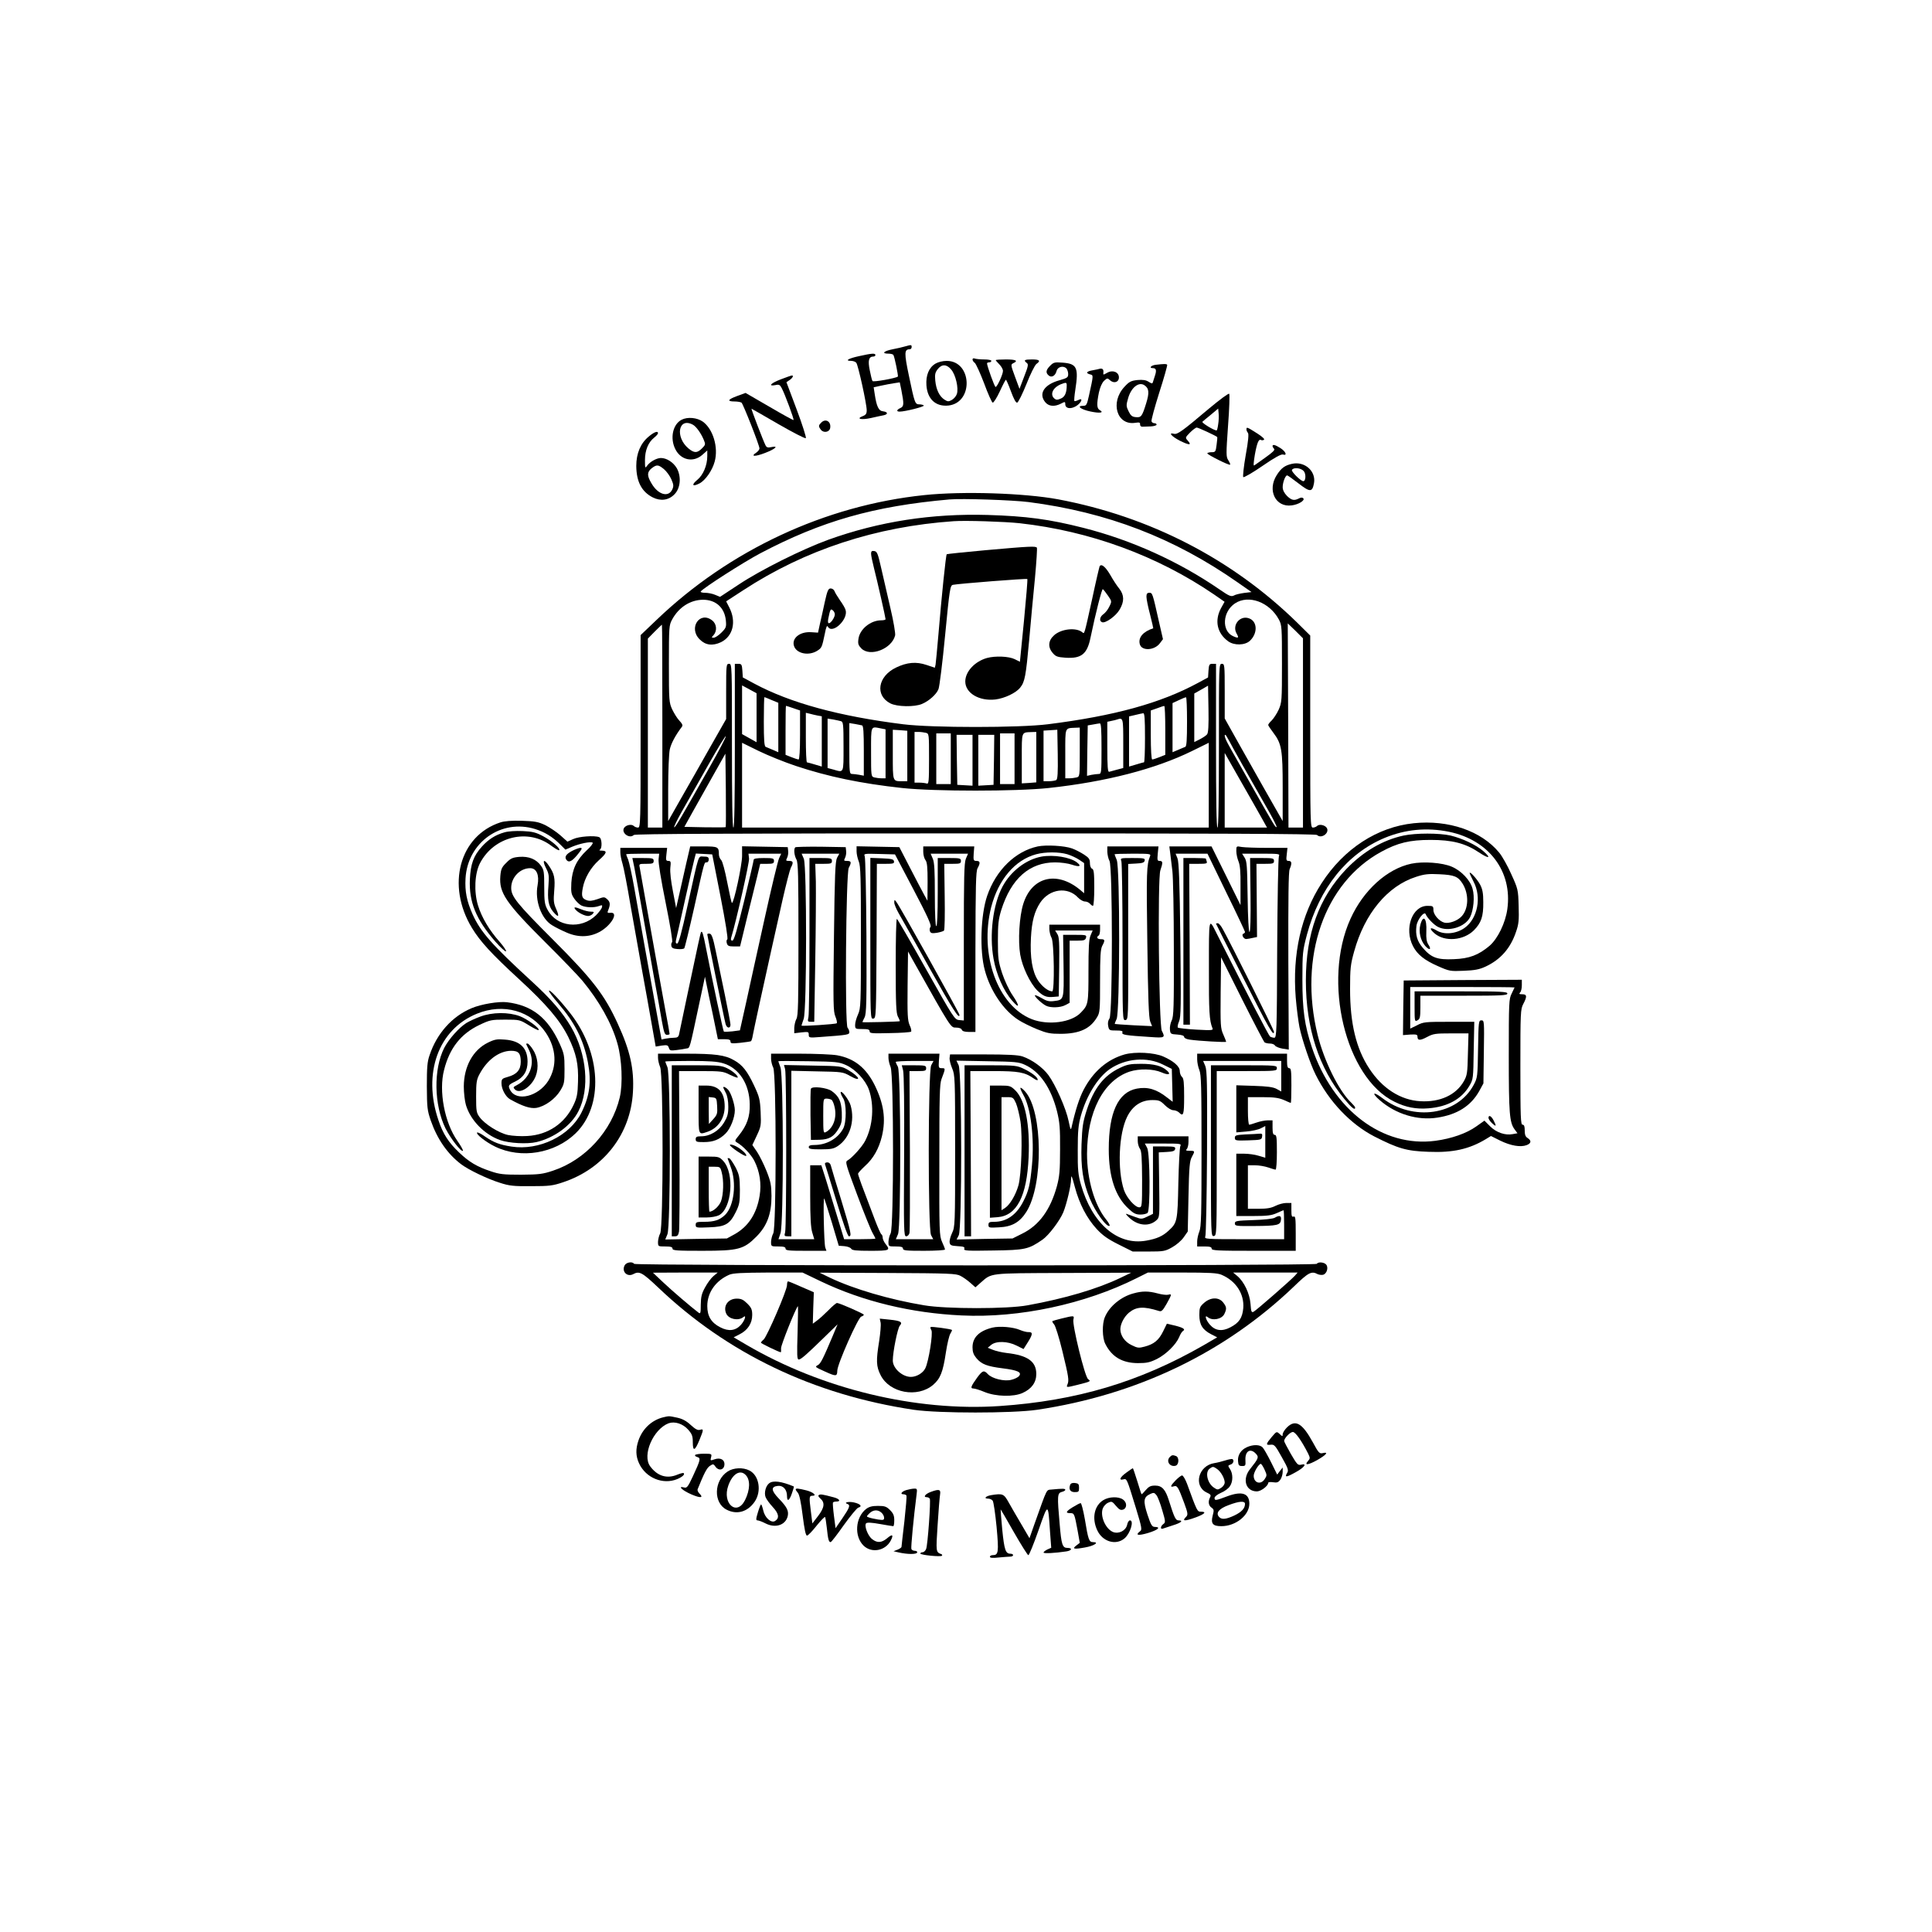 <?xml version="1.0" encoding="UTF-8" standalone="yes"?>
<svg version="1.0" xmlns="http://www.w3.org/2000/svg" width="1333.44" height="1333.44" viewBox="0 0 1333 1333" preserveAspectRatio="xMidYMid meet">
  <g transform="translate(0,1333) scale(0.1,-0.1)" fill="#000000" stroke="none">
    <path d="M6245 10940 c-16 -5 -56 -14 -87 -20 -61 -12 -78 -30 -29 -30 17 0
32 -4 35 -9 8 -12 35 -145 31 -149 -11 -11 -170 -40 -175 -31 -4 5 -12 39 -19
74 -14 68 -7 95 25 95 8 0 14 5 14 10 0 14 -23 13 -112 -7 -75 -16 -103 -33
-54 -33 13 0 28 -6 34 -13 13 -16 72 -284 72 -328 0 -23 -6 -32 -27 -40 -50
-19 -10 -28 57 -13 36 8 75 17 88 19 31 7 28 23 -5 27 -31 3 -45 33 -58 120
l-7 46 51 11 c28 6 68 14 90 17 l39 6 11 -53 c19 -97 18 -113 -6 -124 -27 -12
-30 -25 -6 -25 37 0 172 34 167 42 -3 4 -16 8 -30 8 -31 0 -33 7 -73 198 -33
157 -32 182 5 182 8 0 14 7 14 15 0 17 -2 17 -45 5z"/>
    <path d="M6710 10850 c0 -7 7 -18 16 -24 8 -7 37 -70 64 -141 26 -71 53 -131
59 -133 6 -2 28 32 49 77 20 44 39 80 42 81 3 0 19 -36 35 -80 20 -54 34 -80
43 -78 8 2 36 59 64 128 27 69 58 131 69 139 31 22 22 31 -31 31 -52 0 -60 -5
-36 -24 13 -9 10 -23 -18 -95 l-32 -84 -31 84 c-30 81 -30 84 -12 93 36 17 19
26 -51 26 -38 0 -70 -2 -70 -5 0 -2 11 -15 25 -29 14 -14 25 -34 25 -45 0 -24
-40 -111 -51 -111 -7 0 -59 145 -59 163 0 4 7 7 15 7 8 0 15 5 15 10 0 6 -22
10 -49 10 -27 0 -56 3 -65 6 -9 4 -16 1 -16 -6z"/>
    <path d="M6454 10821 c-45 -27 -67 -81 -62 -150 7 -96 65 -148 152 -139 175
20 163 308 -12 308 -28 0 -59 -8 -78 -19z m109 -41 c31 -36 52 -129 39 -168
-5 -15 -20 -33 -34 -41 -23 -13 -29 -13 -52 2 -35 23 -57 69 -63 131 -4 42 -1
56 17 79 28 36 62 35 93 -3z"/>
    <path d="M7246 10807 c-30 -30 -33 -49 -10 -68 20 -17 46 -1 54 32 7 27 43 38
66 19 7 -7 14 -25 14 -40 0 -24 -5 -28 -61 -44 -104 -29 -145 -91 -98 -150 24
-30 64 -34 109 -11 28 15 30 14 30 -4 0 -29 35 -36 73 -14 38 22 54 63 17 43
-12 -6 -24 -9 -27 -7 -3 3 0 37 6 76 24 155 12 182 -89 189 -53 4 -61 2 -84
-21z m114 -136 c0 -51 -13 -80 -41 -91 -23 -10 -32 -10 -44 0 -33 28 -11 76
45 99 36 14 40 13 40 -8z"/>
    <path d="M7973 10813 c-32 -4 -47 -23 -19 -23 23 0 27 -15 15 -51 -6 -19 -13
-40 -15 -47 -3 -10 -9 -9 -29 4 -19 12 -39 15 -77 12 -44 -5 -57 -11 -89 -46
-102 -108 -53 -270 75 -249 27 4 33 2 32 -11 0 -10 6 -17 17 -16 9 0 35 1 57
2 22 1 40 7 40 12 0 6 -7 10 -15 10 -9 0 -18 6 -20 13 -3 7 21 95 53 197 33
102 57 188 55 193 -4 7 -21 7 -80 0z m-77 -141 c32 -21 35 -51 12 -125 -28
-90 -34 -99 -72 -95 -25 2 -35 11 -49 40 -17 35 -18 41 -3 92 21 73 74 114
112 88z"/>
    <path d="M7585 10785 c-5 -2 -27 -6 -47 -10 -42 -7 -49 -20 -17 -28 24 -6 24
-3 -7 -144 -15 -67 -18 -73 -41 -73 -48 0 -16 -25 50 -39 66 -14 98 -9 64 10
-20 12 -21 41 -5 121 8 36 21 66 35 80 22 20 24 21 42 4 27 -24 61 -13 61 20
0 37 -43 54 -81 32 -28 -16 -28 -16 -26 4 2 21 -9 29 -28 23z"/>
    <path d="M5388 10713 c-69 -26 -92 -50 -38 -40 25 6 32 2 44 -22 22 -42 86
-214 81 -219 -2 -2 -77 39 -167 92 l-164 95 -57 -21 c-66 -24 -73 -38 -19 -38
20 0 42 -4 48 -8 11 -8 124 -295 124 -316 0 -8 -10 -20 -22 -29 -43 -28 -9
-29 61 -2 71 27 97 52 42 40 -23 -5 -32 -2 -39 12 -14 26 -101 253 -97 253 2
0 85 -48 185 -106 101 -58 186 -102 190 -97 4 4 -24 93 -63 197 l-71 189 22
15 c21 14 30 33 15 31 -5 0 -38 -12 -75 -26z"/>
    <path d="M8344 10513 c-187 -158 -220 -182 -244 -176 -42 11 -17 -18 41 -48
65 -32 84 -32 54 1 -18 20 -18 21 15 55 19 19 40 35 47 35 11 0 129 -55 141
-65 2 -1 0 -26 -4 -54 -6 -48 -8 -51 -35 -51 -16 0 -29 -4 -29 -8 0 -9 151
-85 157 -78 3 2 -3 16 -12 30 -16 24 -16 40 -2 239 9 116 12 216 8 220 -5 5
-66 -41 -137 -100z m61 -110 c-3 -24 -8 -43 -11 -43 -18 0 -105 53 -98 60 5 5
32 27 59 49 l50 42 3 -33 c2 -18 1 -52 -3 -75z"/>
    <path d="M4703 10434 c-61 -31 -82 -128 -43 -204 38 -75 123 -93 185 -39 l35
31 0 -39 c0 -63 -28 -130 -68 -163 -44 -36 -35 -51 15 -25 41 22 88 90 104
150 27 98 -11 225 -82 276 -40 28 -105 34 -146 13z m77 -34 c23 -12 56 -58 75
-103 14 -33 13 -36 -12 -61 -33 -33 -53 -33 -93 0 -94 79 -69 217 30 164z"/>
    <path d="M5666 10414 c-19 -19 -20 -25 -3 -48 19 -26 61 -18 65 12 7 44 -32
67 -62 36z"/>
    <path d="M8600 10367 c0 -7 5 -18 10 -23 7 -7 3 -56 -15 -154 -14 -79 -21
-148 -17 -152 4 -4 64 30 132 77 84 58 130 83 142 79 31 -10 20 20 -17 44 -36
23 -55 28 -55 14 0 -4 5 -13 11 -19 7 -7 -10 -24 -58 -58 -37 -27 -73 -52 -79
-56 -7 -6 -5 20 4 74 15 83 27 111 43 101 5 -3 14 -2 20 2 7 4 -14 23 -49 45
-68 43 -72 45 -72 26z"/>
    <path d="M4476 10318 c-56 -46 -86 -116 -86 -203 1 -108 37 -178 114 -217 54
-27 109 -20 149 21 42 42 49 121 17 180 -24 41 -70 71 -110 71 -29 0 -76 -26
-94 -52 -15 -21 -16 -20 -16 38 0 67 23 123 64 155 14 11 26 25 26 30 0 18
-26 9 -64 -23z m105 -225 c18 -15 41 -47 51 -70 16 -37 17 -47 6 -71 -27 -56
-98 -35 -143 43 -32 53 -31 78 1 104 35 27 46 26 85 -6z"/>
    <path d="M8915 10130 c-50 -11 -75 -29 -106 -78 -67 -105 -8 -224 103 -209 48
6 94 35 80 49 -7 7 -17 6 -30 -1 -33 -17 -51 -13 -83 18 -19 20 -29 40 -29 60
0 32 18 81 31 81 4 0 39 -25 79 -56 79 -61 94 -61 106 2 15 83 -64 153 -151
134z m80 -50 c17 -19 15 -70 -3 -70 -18 1 -85 67 -78 78 11 19 61 14 81 -8z"/>
    <path d="M6377 9914 c-683 -71 -1344 -379 -1848 -862 l-109 -104 0 -664 c0
-633 -1 -664 -18 -664 -10 0 -23 5 -29 11 -15 15 -54 7 -67 -13 -22 -35 38
-78 67 -49 8 8 684 11 2357 11 1673 0 2349 -3 2357 -11 29 -29 89 14 67 49
-13 20 -52 28 -67 13 -6 -6 -19 -11 -29 -11 -17 0 -18 31 -18 663 l0 662 -92
91 c-447 437 -1015 730 -1648 849 -233 43 -657 57 -923 29z m720 -48 c542 -70
1003 -247 1442 -554 l96 -67 -51 -6 c-28 -4 -60 -11 -71 -18 -19 -9 -32 -4
-100 43 -283 194 -607 340 -938 424 -236 60 -395 81 -660 89 -387 11 -749 -45
-1100 -171 -181 -66 -466 -208 -618 -309 l-129 -85 -34 14 c-18 8 -50 14 -69
14 -20 0 -34 4 -30 9 12 21 298 204 410 263 423 223 784 326 1305 372 86 8
436 -4 547 -18z m-62 -146 c486 -54 951 -225 1342 -492 l72 -50 -25 -45 c-45
-85 -27 -171 49 -227 42 -31 117 -29 151 3 55 52 52 135 -7 155 -62 22 -118
-47 -85 -105 18 -31 13 -35 -25 -18 -80 37 -72 169 14 226 94 62 238 9 303
-112 20 -38 21 -53 21 -305 0 -256 -1 -267 -23 -317 -13 -28 -35 -61 -48 -74
-13 -12 -24 -26 -24 -31 0 -4 16 -28 35 -53 58 -76 65 -119 65 -379 l0 -231
-23 40 c-33 57 -153 269 -274 484 l-103 184 0 188 c0 182 -1 189 -20 189 -20
0 -20 -7 -20 -565 0 -370 -3 -565 -10 -565 -7 0 -10 195 -10 565 l0 565 -24 0
c-22 0 -25 -5 -28 -47 l-3 -47 -70 -38 c-257 -139 -574 -227 -1035 -285 -198
-25 -798 -25 -999 0 -440 55 -778 147 -1026 280 l-80 43 -3 47 c-3 42 -6 47
-28 47 l-24 0 0 -565 c0 -370 -3 -565 -10 -565 -7 0 -10 195 -10 565 0 558 0
565 -20 565 -19 0 -20 -7 -20 -190 l0 -191 -112 -197 c-61 -108 -151 -267
-200 -352 l-88 -155 0 222 c0 122 5 244 11 272 9 41 39 98 84 157 7 10 2 21
-17 41 -15 15 -37 51 -50 78 -22 48 -23 59 -23 315 0 253 1 267 22 305 46 85
125 136 213 137 89 0 149 -54 158 -143 4 -45 2 -51 -31 -84 -19 -19 -43 -35
-53 -35 -16 0 -16 1 -1 18 26 29 22 77 -9 101 -86 68 -166 -52 -87 -130 40
-41 89 -47 147 -20 84 41 108 143 57 241 l-21 41 117 76 c428 280 917 440
1453 477 81 6 353 -3 455 -14z m1955 -1447 l0 -653 -50 0 -50 0 -2 705 -3 704
53 -51 52 -52 0 -653z m-4420 47 l0 -700 -50 0 -50 0 0 652 0 652 47 48 c26
26 49 48 50 48 2 0 3 -315 3 -700z m650 58 l0 -169 -50 28 -50 28 0 168 0 168
50 -27 50 -27 0 -169z m3108 -115 c-6 -8 -29 -23 -50 -34 l-38 -19 0 167 0
168 48 27 47 27 3 -161 c2 -114 -1 -165 -10 -175z m-3004 237 l46 -19 0 -171
0 -170 -37 16 c-21 9 -44 18 -50 21 -10 4 -13 48 -13 174 0 93 2 169 4 169 2
0 25 -9 50 -20z m2866 -149 c0 -126 -3 -170 -12 -174 -7 -3 -30 -12 -50 -21
l-38 -16 0 169 0 170 43 20 c23 11 45 20 50 20 4 1 7 -75 7 -168z m-2717 93
l47 -16 0 -169 c0 -104 -4 -169 -10 -169 -5 0 -28 7 -50 16 l-40 16 0 169 c0
93 1 169 3 169 2 0 24 -7 50 -16z m2567 -153 l0 -169 -40 -16 c-22 -9 -45 -16
-50 -16 -6 0 -10 65 -10 169 l0 169 43 15 c23 9 45 16 50 16 4 1 7 -75 7 -168z
m-2399 102 l29 -5 0 -174 0 -173 -47 14 c-27 8 -51 15 -55 15 -5 0 -8 77 -8
171 l0 171 26 -6 c15 -4 39 -10 55 -13z m2259 -153 c0 -93 -3 -170 -7 -170 -5
0 -29 -7 -55 -15 l-48 -14 0 173 0 173 43 10 c23 6 48 11 55 12 9 1 12 -39 12
-169z m-2097 114 c15 -5 17 -22 17 -175 0 -189 4 -180 -72 -158 l-38 10 0 171
0 170 38 -6 c20 -4 45 -9 55 -12z m1947 -154 l0 -169 -42 -11 c-24 -6 -49 -13
-55 -15 -10 -3 -13 35 -13 170 l0 175 28 6 c15 3 32 7 37 9 45 15 45 14 45
-165z m-1802 125 c9 -3 12 -47 12 -176 l0 -171 -31 6 c-17 3 -40 6 -50 6 -18
0 -19 11 -19 175 l0 176 38 -6 c20 -4 43 -8 50 -10z m1652 -160 c0 -164 -1
-175 -19 -175 -10 0 -33 -3 -50 -6 l-31 -7 2 174 3 174 35 6 c19 4 41 7 48 8
9 1 12 -40 12 -174z m-1521 139 l31 -6 0 -169 0 -169 -27 0 c-16 0 -38 3 -50
6 -23 6 -23 9 -23 175 0 188 -4 177 69 163z m1371 -163 c0 -166 0 -169 -22
-175 -13 -3 -35 -6 -50 -6 l-28 0 0 169 c0 189 -5 176 73 180 l27 1 0 -169z
m-1190 -27 l0 -174 -34 0 c-68 0 -66 -6 -66 184 l0 171 50 -3 50 -4 0 -174z
m1028 -166 c-7 -4 -30 -8 -50 -8 l-38 0 0 174 0 175 48 3 47 3 3 -169 c2 -129
-1 -171 -10 -178z m-900 326 c22 -6 22 -8 22 -181 0 -156 -2 -174 -16 -169 -9
3 -31 6 -50 6 l-34 0 0 175 0 175 28 0 c15 0 37 -3 50 -6z m762 -168 l0 -174
-50 -4 -50 -3 0 172 c0 190 -4 179 68 182 l32 1 0 -174z m-590 -11 l0 -175
-50 0 -50 0 0 175 0 175 50 0 50 0 0 -175z m440 0 l0 -175 -50 0 -50 0 0 175
0 175 50 0 50 0 0 -175z m-2106 -62 c-202 -357 -231 -407 -242 -411 -6 -2 19
50 56 115 37 65 119 209 182 321 63 111 116 198 118 192 2 -5 -49 -103 -114
-217z m1816 51 l0 -175 -52 3 -53 3 -3 173 -2 172 55 0 55 0 0 -176z m148 4
l-3 -173 -52 -3 -53 -3 0 175 0 176 55 0 55 0 -2 -172z m1623 130 c19 -38 127
-229 282 -501 27 -48 47 -90 45 -93 -7 -6 -17 11 -153 251 -59 105 -129 228
-156 275 -45 78 -57 110 -44 110 2 0 14 -19 26 -42z m-2992 -172 c225 -75 451
-122 736 -153 225 -24 785 -24 1010 0 398 43 736 131 989 255 l116 57 0 -292
0 -293 -1610 0 -1610 0 0 293 0 292 116 -57 c64 -31 178 -77 253 -102z m-482
-423 c-3 -2 -67 -2 -145 -1 l-140 3 56 101 c32 56 95 169 142 253 l85 151 3
-251 c1 -139 1 -254 -1 -256z m3697 65 l38 -68 -146 0 -146 0 0 258 0 257 108
-190 c60 -104 125 -220 146 -257z"/>
    <path d="M6801 9534 c-145 -13 -266 -26 -269 -28 -6 -6 -36 -296 -57 -551 -9
-104 -18 -199 -20 -211 l-5 -21 -57 19 c-71 24 -134 19 -211 -18 -126 -61
-146 -192 -39 -247 47 -24 166 -26 218 -4 48 20 100 66 114 102 7 16 28 184
46 373 31 323 35 343 54 347 38 8 509 45 513 40 3 -2 -8 -132 -23 -288 l-28
-283 -36 18 c-40 20 -134 24 -192 8 -84 -24 -149 -94 -149 -162 0 -80 96 -137
208 -124 64 8 142 45 171 82 32 40 39 78 62 329 11 127 29 319 40 429 10 109
16 203 13 207 -7 12 -50 10 -353 -17z"/>
    <path d="M6010 9510 c0 -12 9 -56 20 -99 23 -90 80 -342 80 -353 0 -5 -14 -8
-30 -8 -74 0 -148 -61 -157 -128 -5 -34 -1 -44 20 -66 61 -61 210 -3 233 90 3
13 -11 97 -32 186 -21 90 -49 215 -64 278 -23 101 -28 115 -48 118 -17 3 -22
-2 -22 -18z"/>
    <path d="M7587 9423 c-2 -4 -26 -105 -51 -223 -57 -258 -53 -245 -69 -232 -42
34 -143 24 -193 -20 -42 -37 -46 -83 -10 -124 20 -24 33 -28 88 -32 109 -7
149 25 172 138 35 169 79 340 85 335 4 -2 20 -22 35 -44 27 -39 28 -40 10 -76
-9 -20 -28 -43 -40 -52 -26 -17 -32 -48 -10 -56 23 -9 95 42 121 87 33 56 32
100 -2 144 -16 19 -44 62 -63 96 -33 56 -61 79 -73 59z"/>
    <path d="M5691 9178 c-11 -51 -26 -120 -34 -153 l-13 -60 -46 3 c-83 6 -142
-46 -117 -102 22 -47 100 -61 156 -27 33 21 34 23 54 119 9 47 15 60 21 48 31
-55 143 52 122 116 -3 12 -21 42 -39 67 -17 25 -35 54 -38 64 -4 9 -15 17 -26
17 -16 0 -23 -15 -40 -92z m69 -87 c0 -20 -27 -61 -41 -61 -7 0 -8 13 -4 33
13 64 16 69 31 56 8 -6 14 -19 14 -28z"/>
    <path d="M7910 9213 c0 -16 11 -71 25 -123 13 -52 23 -95 22 -95 -69 -22 -105
-63 -93 -109 12 -49 101 -45 139 6 l21 28 -28 122 c-44 197 -45 198 -66 198
-15 0 -20 -7 -20 -27z"/>
    <path d="M3453 7656 c-283 -92 -375 -434 -197 -728 57 -94 135 -179 322 -351
193 -177 285 -286 343 -402 55 -114 71 -186 67 -309 -2 -84 -8 -111 -30 -158
-60 -129 -176 -208 -320 -216 -44 -3 -104 1 -133 7 -64 14 -160 75 -195 122
-23 31 -25 42 -25 144 0 95 3 116 23 153 53 100 136 161 218 162 52 0 67 -17
67 -76 0 -55 -27 -87 -89 -104 -40 -11 -44 -15 -44 -44 0 -41 29 -94 60 -111
86 -48 139 -65 180 -59 59 10 129 60 165 118 28 46 30 55 30 150 0 94 -3 107
-34 176 -81 178 -190 264 -363 285 -57 7 -178 -13 -244 -41 -134 -56 -240
-174 -290 -324 -16 -45 -19 -84 -19 -215 1 -147 3 -166 27 -236 45 -129 116
-231 210 -302 50 -38 183 -102 268 -128 64 -21 95 -24 215 -23 124 0 149 3
220 27 281 93 466 332 482 623 9 158 -19 284 -104 469 -91 200 -174 308 -451
585 -248 248 -285 295 -285 354 0 73 61 136 131 136 44 0 64 -47 51 -118 -20
-105 25 -230 99 -275 20 -13 66 -36 101 -51 84 -37 167 -33 239 11 77 48 120
132 63 125 -19 -2 -22 1 -16 15 17 41 16 59 -5 78 -20 18 -22 18 -69 1 -35
-12 -54 -14 -73 -7 -33 12 -38 28 -27 85 12 67 55 141 111 191 55 49 60 65 21
66 -16 0 -22 3 -15 6 18 7 16 80 -4 87 -33 13 -140 5 -179 -13 l-40 -18 -48
43 c-27 24 -74 55 -105 71 -49 23 -71 27 -162 30 -69 2 -119 -2 -147 -11z
m239 -46 c67 -21 120 -53 176 -109 l33 -33 47 20 c53 22 126 37 141 28 5 -4
-13 -28 -41 -53 -70 -66 -100 -130 -106 -223 -3 -67 -1 -79 20 -110 13 -19 35
-40 48 -47 30 -15 89 -17 123 -4 22 8 24 7 20 -10 -3 -10 -22 -35 -41 -54
-103 -100 -271 -81 -334 38 -20 36 -23 57 -23 157 0 103 -2 118 -22 146 -33
46 -84 67 -150 62 -46 -4 -60 -10 -90 -41 -31 -30 -37 -44 -41 -92 -9 -115 36
-183 315 -461 110 -109 222 -226 250 -259 116 -140 204 -295 243 -435 31 -108
38 -278 16 -372 -55 -231 -237 -431 -460 -505 -72 -24 -96 -27 -221 -28 -121
0 -149 3 -210 24 -94 31 -149 64 -217 129 -73 69 -112 129 -143 223 -110 323
-1 627 266 735 182 74 373 21 476 -133 72 -109 78 -229 16 -330 -69 -109 -219
-146 -263 -64 -16 31 -13 36 35 59 58 28 85 72 85 137 0 94 -51 144 -155 152
-56 5 -72 2 -119 -21 -103 -51 -165 -164 -166 -302 0 -44 7 -103 15 -129 31
-104 126 -202 235 -241 63 -22 186 -29 251 -14 123 29 240 114 290 213 79 154
58 395 -51 582 -60 101 -136 190 -268 311 -280 257 -356 344 -411 465 -41 92
-54 159 -49 248 14 249 246 413 480 341z"/>
    <path d="M3480 7587 c-61 -17 -110 -48 -155 -98 -58 -64 -78 -120 -83 -226 -7
-156 42 -276 175 -429 36 -41 69 -71 74 -68 5 3 -15 32 -43 65 -72 80 -125
170 -150 252 -29 95 -23 221 14 292 97 185 333 242 494 118 26 -19 49 -32 52
-29 11 11 -50 64 -110 96 -50 27 -74 33 -142 36 -48 2 -100 -1 -126 -9z"/>
    <path d="M3947 7459 c-43 -23 -55 -43 -37 -64 16 -19 39 -7 80 45 27 34 29 40
13 40 -10 -1 -35 -10 -56 -21z"/>
    <path d="M3766 7343 c22 -42 23 -55 18 -124 -8 -96 0 -140 32 -179 37 -44 46
-37 22 17 -18 40 -20 58 -14 128 7 87 1 116 -37 172 -33 50 -48 40 -21 -14z"/>
    <path d="M3971 7054 c17 -21 63 -44 87 -44 11 0 25 7 32 15 11 13 8 15 -14 15
-15 0 -43 7 -63 15 -46 19 -59 19 -42 -1z"/>
    <path d="M3788 6495 c-4 -4 25 -43 63 -87 116 -135 175 -252 205 -406 26 -136
13 -234 -45 -350 -81 -160 -292 -262 -481 -233 -84 13 -123 28 -186 71 -25 18
-48 29 -52 26 -10 -11 60 -66 124 -97 179 -87 412 -48 556 92 194 190 177 554
-38 829 -71 90 -139 162 -146 155z"/>
    <path d="M3314 6316 c-33 -12 -76 -32 -96 -44 -51 -32 -122 -112 -153 -172
-75 -148 -71 -393 9 -556 35 -69 108 -164 120 -154 3 3 -14 34 -38 68 -89 127
-130 345 -92 490 38 151 116 249 243 310 74 35 83 37 179 37 99 0 101 -1 163
-39 34 -21 64 -36 67 -33 11 11 -78 76 -130 96 -78 29 -189 28 -272 -3z"/>
    <path d="M3630 6127 c0 -1 9 -20 20 -42 45 -89 9 -193 -84 -242 -26 -13 -27
-16 -13 -30 34 -34 114 18 143 92 23 60 15 132 -20 185 -14 22 -31 40 -36 40
-6 0 -10 -1 -10 -3z"/>
    <path d="M9754 7650 c-251 -26 -482 -176 -635 -413 -142 -219 -203 -490 -179
-790 6 -73 18 -165 26 -205 18 -86 75 -255 111 -326 93 -187 241 -342 405
-427 165 -84 223 -101 374 -106 168 -7 280 18 395 87 l36 22 64 -32 c72 -35
140 -47 182 -31 32 12 35 31 7 49 -15 9 -20 23 -20 52 0 29 -4 40 -15 40 -13
0 -15 51 -15 398 0 378 1 399 20 435 27 51 26 67 -7 67 -21 0 -24 3 -15 12 7
7 12 29 12 50 l0 38 -407 -2 -408 -3 -3 -188 -2 -189 50 4 c42 2 50 0 50 -14
0 -28 17 -29 66 -3 43 23 58 25 166 25 l120 0 -4 -142 c-3 -130 -5 -147 -28
-188 -54 -95 -164 -146 -301 -138 -136 8 -262 88 -352 226 -90 137 -132 310
-132 547 0 144 3 170 28 260 72 261 230 452 427 515 58 19 86 22 162 18 103
-5 128 -15 160 -66 44 -72 41 -172 -7 -224 -28 -31 -87 -52 -119 -44 -36 9
-76 55 -76 87 0 27 -3 29 -41 29 -106 0 -162 -157 -100 -278 30 -58 79 -97
170 -137 81 -36 87 -37 180 -33 76 3 108 9 151 29 103 48 172 126 210 240 19
54 21 81 18 179 -3 112 -5 118 -51 219 -25 57 -63 124 -83 148 -123 150 -350
228 -590 203z m244 -59 c275 -57 438 -273 402 -533 -13 -96 -66 -204 -122
-253 -77 -65 -140 -89 -248 -93 -114 -5 -155 10 -214 79 -39 46 -51 89 -43
151 6 44 55 105 64 80 9 -24 56 -73 84 -87 71 -37 187 -2 222 67 24 48 33 141
17 196 -15 58 -77 124 -143 152 -64 28 -197 38 -279 21 -167 -35 -331 -183
-420 -380 -196 -431 -35 -1098 304 -1263 77 -38 149 -52 233 -45 131 10 229
63 283 155 27 46 27 50 30 245 l4 197 -175 0 c-163 0 -177 -1 -220 -24 l-47
-23 0 143 0 144 360 0 c198 0 360 -1 360 -3 0 -1 -9 -20 -20 -42 -19 -37 -20
-59 -20 -430 0 -400 5 -459 40 -507 l20 -27 -33 -6 c-52 -10 -113 11 -156 54
l-39 39 -55 -39 c-68 -49 -172 -85 -283 -100 -364 -48 -707 211 -853 646 -50
150 -65 259 -65 465 0 186 2 200 31 310 86 322 278 561 537 669 143 59 290 73
444 42z"/>
    <path d="M9684 7565 c-144 -31 -278 -110 -395 -231 -189 -198 -279 -446 -279
-769 0 -329 90 -605 265 -817 51 -62 75 -81 75 -60 0 5 -12 19 -26 33 -85 79
-189 290 -233 469 -132 538 46 1049 439 1263 113 62 197 82 340 82 149 0 240
-23 334 -86 69 -46 88 -42 31 8 -51 44 -144 88 -226 108 -78 18 -241 18 -325
0z"/>
    <path d="M10140 7306 c0 -3 12 -30 27 -59 57 -108 28 -256 -63 -320 -57 -40
-139 -48 -190 -18 -48 29 -58 17 -15 -20 71 -59 199 -48 270 22 51 52 66 95
65 194 0 61 -5 89 -21 120 -20 38 -73 97 -73 81z"/>
    <path d="M9800 6950 c-13 -49 0 -108 34 -147 29 -33 45 -25 21 10 -12 19 -16
43 -14 89 5 92 -21 122 -41 48z"/>
    <path d="M9760 6385 c0 -103 1 -105 20 -95 17 9 20 21 20 90 l0 80 300 0 c260
0 300 2 300 15 0 13 -42 15 -320 15 l-320 0 0 -105z"/>
    <path d="M10198 6093 c-3 -192 -4 -199 -30 -248 -112 -210 -418 -254 -631 -91
-63 48 -76 36 -17 -15 110 -96 261 -142 398 -120 137 21 231 81 288 183 l29
53 3 218 c3 211 3 217 -17 217 -19 0 -20 -8 -23 -197z"/>
    <path d="M10270 5617 c0 -8 11 -24 25 -37 29 -27 31 -21 10 20 -16 31 -35 40
-35 17z"/>
    <path d="M7160 7490 c-154 -33 -288 -163 -349 -341 -45 -132 -53 -379 -16
-514 38 -142 130 -278 233 -343 26 -17 83 -45 127 -63 69 -28 91 -32 165 -32
127 1 200 34 247 111 22 35 23 47 23 252 0 171 3 221 15 244 21 39 19 46 -10
46 -25 0 -33 14 -15 25 6 3 10 22 10 41 l0 34 -175 0 -175 0 0 -32 c1 -18 7
-44 15 -58 18 -31 22 -370 5 -370 -27 0 -70 33 -98 75 -40 61 -56 158 -49 295
6 113 24 181 64 242 64 96 190 113 262 34 14 -14 34 -26 47 -26 12 0 27 -7 34
-15 7 -8 16 -15 21 -15 5 0 9 56 9 125 0 102 -3 127 -15 131 -9 4 -15 19 -15
39 0 27 -7 37 -41 59 -23 15 -60 34 -82 42 -53 19 -178 26 -237 14z m204 -54
c26 -8 63 -25 82 -38 l34 -23 0 -104 0 -104 -32 27 c-160 129 -330 85 -388
-101 -27 -86 -37 -253 -21 -349 15 -87 68 -197 117 -247 42 -41 64 -50 115
-45 l34 3 3 204 c2 170 0 208 -13 227 l-15 24 129 0 130 0 -15 -35 c-11 -26
-14 -84 -14 -245 0 -226 -1 -233 -53 -287 -64 -68 -225 -89 -338 -45 -236 93
-363 447 -280 774 49 189 164 325 310 364 63 17 158 17 215 0z"/>
    <path d="M7187 7420 c-106 -19 -213 -100 -270 -207 -66 -124 -92 -332 -62
-498 19 -108 69 -221 129 -290 51 -59 53 -37 3 37 -25 36 -56 103 -73 154 -26
81 -29 102 -29 224 0 114 4 147 23 210 68 218 195 330 372 330 38 0 90 -7 116
-16 53 -18 69 -11 34 16 -47 36 -160 54 -243 40z"/>
    <path d="M7338 6667 c3 -239 4 -235 -67 -244 -32 -4 -50 0 -85 21 -26 15 -46
23 -46 18 0 -11 49 -57 77 -71 31 -16 99 -14 133 4 l30 16 0 214 0 215 54 0
c45 0 54 3 59 20 5 19 0 20 -76 20 l-82 0 3 -213z"/>
    <path d="M4737 7383 c-14 -60 -35 -155 -48 -213 l-24 -105 -22 115 c-14 71
-21 133 -18 163 5 41 3 47 -13 47 -17 0 -19 6 -14 45 l5 45 -162 0 -161 0 0
-31 c0 -17 7 -52 15 -78 8 -25 33 -154 55 -286 23 -132 59 -334 80 -450 21
-115 51 -281 66 -368 l28 -158 42 7 c37 5 43 3 49 -16 6 -19 12 -20 53 -15 26
3 57 8 69 11 24 4 19 -12 89 317 l38 178 27 -133 c16 -73 36 -170 45 -215 l17
-83 43 0 c34 0 44 -4 44 -16 0 -14 9 -15 68 -9 37 4 70 9 73 11 4 2 10 21 13
41 7 39 70 329 130 598 19 83 53 236 76 340 24 105 49 202 56 217 20 38 17 48
-11 48 -23 0 -24 2 -15 20 6 12 10 33 8 48 l-3 27 -157 3 -158 3 0 -67 c0 -62
-56 -324 -70 -324 -3 0 -17 63 -32 140 -16 83 -33 146 -42 156 -9 8 -16 26
-16 39 0 52 -6 55 -105 55 l-93 0 -25 -107z m-193 20 c-3 -23 17 -145 49 -303
31 -154 50 -268 44 -271 -5 -4 -7 -15 -5 -25 2 -14 13 -20 42 -22 21 -2 42 0
47 5 4 4 35 132 69 283 72 325 68 310 86 310 8 0 14 9 14 20 0 16 -7 20 -35
20 -40 0 -29 34 -111 -337 -42 -193 -62 -263 -72 -263 -10 0 -12 7 -7 28 4 15
31 137 61 272 30 135 59 262 65 283 l10 38 57 -3 56 -3 57 -290 c35 -180 53
-292 47 -296 -6 -4 -7 -16 -3 -28 5 -17 14 -21 49 -21 l42 0 48 198 c27 108
58 236 70 284 l21 88 48 0 c40 0 47 3 47 20 0 18 -7 20 -70 20 -49 0 -70 -4
-70 -12 0 -7 -30 -136 -66 -285 -49 -201 -70 -273 -81 -273 -9 0 -12 6 -9 18
35 114 127 522 124 548 l-4 34 113 0 113 0 -15 -32 c-8 -18 -53 -204 -99 -413
-46 -209 -104 -469 -127 -577 l-44 -197 -53 -7 c-29 -3 -55 -4 -58 -1 -5 5
-77 340 -124 581 -18 93 -25 115 -33 105 -4 -4 -20 -81 -97 -444 -28 -132 -53
-250 -55 -262 -4 -17 -12 -23 -34 -23 -16 0 -42 -3 -58 -6 l-29 -6 -37 204
c-49 272 -119 658 -152 848 -15 85 -34 170 -41 189 -8 18 -14 35 -14 37 0 2
51 4 114 4 l114 0 -4 -37z"/>
    <path d="M4376 7348 c7 -35 31 -169 54 -298 23 -129 59 -332 80 -450 22 -118
47 -259 56 -312 15 -82 20 -98 36 -98 10 0 18 3 18 6 0 4 -13 79 -30 168 -33
177 -91 504 -140 776 -17 96 -33 187 -36 203 -6 27 -5 27 45 27 44 0 51 3 51
20 0 18 -7 20 -74 20 l-73 0 13 -62z"/>
    <path d="M4880 6883 c0 -10 115 -576 126 -617 7 -31 34 -35 34 -6 0 11 -18
104 -39 207 -22 104 -50 240 -63 303 -18 89 -28 116 -41 118 -9 2 -17 0 -17
-5z"/>
    <path d="M5487 7484 c-12 -12 -7 -57 8 -84 12 -21 14 -113 14 -550 0 -437 -2
-529 -14 -550 -8 -14 -14 -42 -15 -62 l0 -37 50 6 c47 5 50 4 50 -16 0 -21 3
-22 78 -16 194 14 202 16 202 34 0 9 -6 23 -12 30 -20 19 -11 1065 8 1103 20
38 18 48 -11 48 -23 0 -24 2 -15 20 6 12 10 33 8 48 l-3 27 -171 3 c-93 1
-173 -1 -177 -4z m288 -73 c-12 -25 -16 -114 -21 -543 -6 -465 -5 -517 10
-552 9 -22 13 -43 9 -46 -8 -7 -243 -22 -243 -16 0 2 7 23 15 46 22 62 22
1053 1 1105 l-15 35 130 0 130 0 -16 -29z"/>
    <path d="M5585 6878 c0 -293 -3 -548 -7 -565 -7 -30 -5 -33 16 -33 l24 0 7
423 c4 232 5 477 4 545 l-4 122 58 0 c50 0 57 2 57 20 0 18 -7 20 -77 20 l-78
0 0 -532z"/>
    <path d="M5910 7456 c0 -18 7 -50 15 -69 13 -31 15 -113 15 -524 0 -465 -1
-490 -20 -532 -11 -24 -20 -56 -20 -72 0 -28 2 -29 50 -29 39 0 50 -3 50 -16
0 -14 17 -15 139 -12 77 1 143 6 147 10 4 4 0 25 -10 45 -14 33 -16 70 -14
273 l3 235 39 -70 c260 -463 255 -455 292 -455 22 0 37 -6 40 -15 4 -10 20
-15 50 -15 l44 0 0 553 c1 460 3 556 15 577 20 36 18 50 -7 50 -21 0 -23 4
-20 50 l4 50 -176 0 -176 0 0 -37 c0 -21 7 -47 15 -57 12 -15 15 -51 15 -150
l-1 -131 -22 40 c-12 22 -56 105 -97 185 l-75 145 -147 3 -148 3 0 -35z m393
-264 c96 -182 125 -247 117 -257 -6 -7 -7 -20 -4 -30 6 -14 14 -16 48 -11 23
4 45 11 49 15 5 5 7 110 5 235 l-3 226 58 0 c50 0 57 2 57 20 0 18 -7 20 -80
20 l-80 0 0 -235 c0 -150 -4 -235 -10 -235 -6 0 -10 78 -10 215 0 166 -3 224
-14 250 l-15 35 129 0 129 0 -15 -35 c-12 -29 -14 -126 -14 -575 l0 -541 -32
3 c-32 3 -38 13 -228 350 -107 191 -198 348 -202 348 -5 0 -8 -145 -8 -322 0
-269 3 -328 15 -352 9 -16 14 -30 13 -32 -4 -3 -258 -10 -258 -6 0 2 7 16 15
32 13 26 15 102 13 562 -2 293 -7 541 -12 551 -8 17 -1 18 100 15 l109 -3 128
-243z"/>
    <path d="M6005 6855 c0 -550 0 -556 20 -553 20 3 20 12 23 536 l2 532 61 0
c52 0 60 2 57 18 -3 14 -16 17 -83 20 l-80 3 0 -556z"/>
    <path d="M6170 7103 c0 -12 14 -45 31 -75 17 -29 113 -199 212 -377 160 -285
207 -359 207 -323 0 11 -411 748 -434 777 -15 20 -15 20 -16 -2z"/>
    <path d="M7640 7453 c1 -21 7 -49 15 -63 22 -38 22 -1056 0 -1087 -10 -14 -13
-32 -9 -52 6 -30 9 -31 55 -31 38 0 47 -3 43 -14 -6 -16 22 -20 194 -31 99 -7
103 -5 78 43 -20 41 -30 1050 -10 1107 18 53 18 65 -5 65 -16 0 -17 6 -13 50
l5 50 -177 0 -176 0 0 -37z m295 -30 c-24 -59 -26 -111 -19 -593 5 -393 10
-523 20 -548 l13 -32 -127 6 c-70 4 -128 8 -130 9 -2 2 4 17 12 34 23 44 24
1042 1 1098 -8 19 -15 37 -15 39 0 2 57 4 126 4 116 0 126 -1 119 -17z"/>
    <path d="M7737 7388 c4 -13 8 -265 8 -561 0 -532 0 -538 20 -535 20 3 20 10
19 540 l0 537 55 3 c44 2 57 7 59 21 3 15 -6 17 -83 17 -85 0 -86 0 -78 -22z"/>
    <path d="M8074 7443 c3 -27 10 -82 15 -123 5 -41 10 -283 10 -538 1 -401 -1
-467 -15 -493 -8 -17 -14 -45 -12 -62 3 -31 5 -32 51 -35 31 -2 47 -8 47 -16
0 -8 16 -16 38 -19 59 -9 252 -20 252 -15 0 3 -9 26 -20 51 -19 42 -20 63 -18
289 l3 243 145 -290 c80 -159 150 -293 155 -297 6 -4 22 -8 37 -8 15 0 31 -6
35 -14 4 -7 28 -17 51 -21 l44 -7 -3 608 c-1 442 1 617 9 637 17 40 15 57 -7
57 -16 0 -18 6 -13 45 l5 45 -139 0 c-77 0 -156 3 -176 6 -38 7 -38 7 -38 -28
0 -20 7 -52 15 -71 11 -27 15 -72 14 -169 l0 -133 -100 203 -100 202 -146 0
-145 0 6 -47z m386 -269 c72 -146 130 -270 130 -274 0 -5 -5 -10 -11 -12 -16
-5 1 -38 20 -37 9 1 29 4 45 8 l29 6 -2 253 -2 252 60 0 c54 0 61 2 61 20 0
18 -7 20 -82 20 l-83 0 3 -255 c2 -160 -1 -255 -7 -255 -6 0 -11 95 -13 243
-3 212 -5 246 -21 270 l-17 27 131 0 c121 0 131 -1 123 -17 -5 -10 -10 -296
-12 -635 -2 -578 -4 -618 -20 -618 -9 0 -22 4 -29 8 -9 6 -149 276 -369 712
-55 110 -53 116 -53 -240 -1 -298 3 -362 24 -413 7 -16 -1 -17 -111 -11 -66 4
-122 10 -127 14 -4 3 -1 23 8 43 13 32 14 103 9 564 -5 401 -10 536 -20 561
l-13 32 110 0 110 0 129 -266z"/>
    <path d="M8165 6835 l0 -575 23 0 22 0 -2 555 -3 555 64 0 c53 0 62 2 57 16
-3 9 -6 18 -6 20 0 2 -35 4 -77 4 l-78 0 0 -575z"/>
    <path d="M8390 6957 c0 -2 86 -173 191 -380 170 -337 209 -405 209 -365 0 10
-298 609 -352 705 -12 24 -29 43 -35 43 -7 0 -13 -1 -13 -3z"/>
    <path d="M7760 6055 c-120 -34 -218 -118 -284 -245 -29 -56 -56 -139 -82 -255
-6 -26 -8 -22 -21 40 -17 85 -90 250 -140 318 -39 52 -111 105 -178 128 -30
10 -99 14 -270 14 l-230 0 -3 -23 c-2 -13 6 -46 17 -72 20 -47 21 -64 21 -571
0 -508 -1 -524 -21 -566 -11 -23 -19 -53 -17 -65 3 -20 10 -23 55 -26 42 -2
51 -6 46 -18 -5 -14 19 -15 198 -12 222 3 245 8 342 75 43 30 118 129 143 188
23 56 54 185 54 230 1 33 5 24 26 -55 31 -116 82 -215 151 -290 41 -44 76 -69
150 -106 l98 -49 110 0 c103 0 114 2 162 29 29 16 64 46 80 69 l28 40 5 241
c4 203 8 246 23 273 23 42 22 43 -15 43 -25 0 -29 3 -20 12 7 7 12 29 12 50
l0 38 -175 0 -175 0 0 -33 c0 -18 7 -42 15 -53 11 -15 14 -58 15 -211 0 -185
-1 -193 -20 -193 -29 0 -87 66 -105 119 -47 142 -36 390 22 506 38 76 97 115
174 115 45 0 55 -4 86 -35 20 -20 45 -35 58 -35 13 0 30 -7 39 -15 31 -32 36
-17 36 109 0 98 -3 126 -15 136 -8 7 -15 25 -15 40 0 32 -42 69 -115 101 -62
27 -192 34 -265 14z m266 -71 l59 -29 3 -114 3 -113 -38 29 c-73 58 -135 76
-209 62 -129 -24 -194 -164 -194 -418 0 -191 45 -327 137 -411 34 -32 50 -40
81 -40 21 0 43 5 50 12 19 19 17 410 -3 448 l-16 30 127 0 c117 0 126 -1 118
-17 -5 -10 -11 -126 -14 -258 -5 -261 -8 -272 -67 -326 -41 -38 -81 -56 -155
-69 -197 -35 -373 117 -450 387 -19 67 -23 101 -22 238 0 133 4 173 22 238 39
139 116 262 198 320 109 75 258 88 370 31z m-954 -1 c103 -47 180 -159 221
-321 18 -74 22 -113 21 -262 0 -148 -4 -187 -22 -255 -45 -163 -123 -270 -240
-327 l-66 -33 -193 -3 -193 -4 15 29 c23 44 22 1130 -1 1174 l-15 31 213 -4
c193 -3 217 -5 260 -25z"/>
    <path d="M7725 5961 c-109 -52 -177 -139 -227 -290 -27 -84 -31 -114 -36 -237
-5 -161 9 -256 57 -373 37 -92 120 -205 137 -188 3 3 -8 23 -25 44 -80 100
-131 277 -131 452 1 290 113 506 293 567 67 22 164 20 221 -5 48 -21 68 -15
38 12 -36 33 -90 47 -179 47 -76 0 -96 -4 -148 -29z"/>
    <path d="M7955 5188 l0 -233 -39 -19 c-37 -18 -43 -18 -80 -4 -23 8 -50 18
-61 22 -12 5 -5 -6 19 -28 59 -54 136 -60 185 -15 22 20 22 24 19 244 l-3 224
55 3 c43 2 56 7 58 21 3 15 -6 17 -75 17 l-78 0 0 -232z"/>
    <path d="M6655 5390 l0 -590 23 0 22 0 -2 570 -3 570 161 0 c170 0 215 -8 275
-50 17 -12 29 -16 29 -10 0 17 -39 48 -95 75 -47 23 -60 25 -230 25 l-180 0 0
-590z"/>
    <path d="M6830 5384 l0 -456 54 4 c132 11 201 145 213 413 10 228 -24 397 -93
463 -31 30 -38 32 -104 32 l-70 0 0 -456z m180 334 c10 -24 24 -81 31 -127 15
-104 6 -365 -14 -439 -19 -67 -59 -134 -92 -156 l-25 -16 0 390 0 390 41 0
c38 0 41 -3 59 -42z"/>
    <path d="M7040 5823 c0 -6 9 -27 20 -46 52 -88 78 -298 60 -488 -13 -134 -22
-175 -60 -249 -47 -92 -115 -140 -200 -140 -34 0 -40 -3 -40 -21 0 -20 4 -21
73 -17 89 4 142 34 188 106 119 187 114 692 -7 830 -18 20 -33 32 -34 25z"/>
    <path d="M4540 6031 c0 -16 7 -45 15 -64 22 -53 22 -1109 0 -1147 -8 -14 -14
-40 -15 -57 0 -33 0 -33 50 -33 38 0 50 -4 50 -15 0 -13 29 -15 205 -15 250 0
287 10 375 99 73 74 103 156 103 280 -1 73 -5 98 -34 171 -19 47 -48 106 -66
133 l-32 47 31 66 c29 62 30 70 26 162 -4 87 -9 105 -45 182 -47 100 -80 142
-137 174 -63 37 -131 46 -336 46 l-190 0 0 -29z m449 -37 c110 -32 182 -143
184 -283 2 -85 -19 -145 -75 -215 -29 -35 -30 -39 -13 -49 40 -22 98 -83 120
-127 37 -73 50 -158 36 -241 -20 -123 -78 -212 -173 -265 l-53 -29 -212 -3
-213 -4 15 36 c22 53 22 1099 0 1153 -8 19 -15 37 -15 39 0 2 78 4 173 4 128
0 187 -4 226 -16z"/>
    <path d="M4635 5390 l0 -590 22 0 c17 0 23 7 28 33 3 17 5 274 3 570 l-3 537
151 0 c140 0 154 -2 199 -25 27 -13 51 -22 54 -20 8 9 -32 45 -73 65 -37 18
-62 20 -212 20 l-169 0 0 -590z"/>
    <path d="M4820 5675 c0 -181 -2 -175 61 -154 73 25 119 92 119 174 0 98 -41
145 -127 145 l-53 0 0 -165z m128 23 c3 -51 0 -60 -27 -90 l-30 -33 -1 93 0
93 28 -3 c25 -3 27 -6 30 -60z"/>
    <path d="M4990 5827 c0 -2 8 -19 18 -38 11 -22 17 -56 17 -95 0 -50 -6 -70
-30 -110 -35 -57 -97 -94 -157 -94 -31 0 -38 -4 -38 -20 0 -18 7 -20 55 -20
67 0 109 17 152 60 33 33 63 109 63 160 0 39 -26 119 -46 141 -15 17 -34 25
-34 16z"/>
    <path d="M5036 5431 c-6 -9 104 -84 112 -76 9 8 -31 46 -70 66 -20 10 -39 15
-42 10z"/>
    <path d="M4820 5140 l0 -210 55 0 c31 0 69 7 85 15 90 46 109 290 30 375 -26
28 -33 30 -99 30 l-71 0 0 -210z m159 103 c16 -56 13 -157 -5 -203 -14 -34
-54 -70 -79 -70 -3 0 -5 70 -5 155 l0 155 40 0 c37 0 40 -2 49 -37z"/>
    <path d="M5020 5338 c0 -1 10 -28 21 -58 43 -110 24 -273 -39 -333 -37 -35
-73 -47 -143 -47 -53 0 -59 -2 -59 -21 0 -20 4 -21 93 -17 112 4 142 21 184
106 25 51 28 68 28 153 -1 87 -4 103 -30 155 -17 31 -36 59 -42 62 -7 2 -13 2
-13 0z"/>
    <path d="M5320 6026 c0 -18 7 -47 15 -62 22 -42 22 -1106 0 -1144 -8 -14 -14
-40 -15 -57 0 -33 0 -33 50 -33 38 0 50 -4 50 -15 0 -13 22 -15 141 -15 l141
0 -8 23 c-9 26 -16 359 -7 337 4 -8 28 -85 54 -170 l46 -155 39 -3 c22 -2 43
-10 47 -18 6 -11 35 -14 132 -14 134 0 140 3 105 47 -11 14 -20 34 -20 44 0
10 -4 20 -9 23 -5 3 -25 48 -44 98 -19 51 -54 142 -76 201 -23 59 -41 113 -41
118 0 6 22 30 48 54 58 52 96 120 117 206 28 119 13 223 -50 352 -60 120 -140
184 -259 206 -33 6 -149 11 -258 11 l-198 0 0 -34z m518 -45 c65 -29 134 -104
157 -169 38 -108 28 -249 -25 -352 -21 -42 -92 -120 -123 -137 -17 -9 -11 -27
68 -239 47 -126 95 -244 106 -262 10 -18 19 -35 19 -38 0 -2 -49 -4 -108 -4
l-108 0 -48 158 c-26 86 -61 201 -78 255 l-31 97 -38 0 -39 0 0 -208 c0 -150
4 -222 14 -255 l14 -47 -124 0 -123 0 14 41 c22 61 21 1084 0 1144 -8 22 -15
41 -15 43 0 2 93 2 208 0 193 -3 211 -5 260 -27z"/>
    <path d="M5417 5953 c10 -36 10 -1089 0 -1125 -7 -25 -5 -28 18 -28 l25 0 0
571 0 571 178 -4 c172 -3 178 -4 226 -31 83 -47 71 -8 -13 41 -45 26 -50 27
-244 30 l-198 4 8 -29z"/>
    <path d="M5595 5818 c-3 -7 -4 -90 -3 -183 l3 -170 58 1 c68 2 100 20 135 80
19 33 22 51 20 111 -4 76 -19 108 -69 145 -33 24 -137 36 -144 16z m142 -76
c7 -4 17 -28 22 -53 16 -72 -10 -143 -61 -170 -17 -9 -18 -1 -18 111 0 118 0
120 23 120 12 0 27 -4 34 -8z"/>
    <path d="M5800 5792 c0 -7 8 -25 17 -39 24 -36 24 -165 1 -209 -37 -70 -115
-114 -200 -114 -27 0 -38 -4 -38 -15 0 -12 16 -15 84 -15 70 0 88 4 117 23 82
55 119 171 88 280 -10 38 -68 113 -69 89z"/>
    <path d="M5692 5298 c3 -7 38 -122 79 -255 46 -152 78 -243 86 -243 21 0 16
23 -51 244 -36 116 -68 223 -72 239 -4 18 -13 27 -26 27 -12 0 -18 -5 -16 -12z"/>
    <path d="M6130 6031 c0 -16 7 -45 15 -64 22 -53 22 -1109 0 -1147 -8 -14 -14
-40 -15 -57 0 -33 0 -33 50 -33 38 0 50 -4 50 -15 0 -13 23 -15 145 -15 80 0
145 4 145 9 0 5 -9 28 -20 52 -19 42 -20 67 -19 564 0 441 2 526 15 560 28 74
28 75 3 75 -23 0 -24 3 -21 50 l4 50 -176 0 -176 0 0 -29z m295 -51 c-22 -42
-23 -1130 -1 -1172 l15 -28 -129 0 -129 0 15 35 c21 51 20 1118 -1 1155 -8 14
-14 28 -15 33 0 4 59 7 130 7 l131 0 -16 -30z"/>
    <path d="M6231 5945 c6 -22 9 -251 7 -590 -3 -521 -2 -555 14 -555 10 0 20 10
23 23 3 12 4 268 3 570 l-3 547 58 0 c50 0 57 2 57 20 0 18 -7 20 -84 20 l-84
0 9 -35z"/>
    <path d="M8260 6021 c0 -21 7 -55 15 -74 13 -31 15 -117 15 -557 0 -440 -2
-526 -15 -557 -8 -19 -15 -51 -15 -69 l0 -34 50 0 c38 0 50 -4 50 -15 0 -13
39 -15 290 -15 l290 0 0 121 c0 104 -2 120 -15 115 -12 -4 -15 4 -15 44 l0 50
-35 0 c-20 0 -53 -9 -75 -20 -29 -15 -59 -20 -115 -20 l-75 0 0 150 0 150 49
0 c27 0 68 -7 91 -15 23 -8 46 -15 51 -15 5 0 9 54 9 120 0 100 -2 120 -15
120 -11 0 -15 12 -15 50 l0 50 -34 0 c-18 0 -53 -7 -76 -15 -23 -8 -46 -15
-51 -15 -5 0 -9 43 -9 95 l0 95 103 0 c80 0 111 -5 146 -20 24 -11 45 -20 47
-20 2 0 4 54 4 120 0 100 -2 120 -15 120 -11 0 -15 12 -15 50 l0 50 -310 0
-310 0 0 -39z m580 -116 l0 -106 -32 18 c-25 13 -64 18 -155 21 l-123 4 0
-162 0 -163 69 6 c38 3 83 13 100 22 l31 16 0 -110 0 -109 -47 14 c-25 8 -70
14 -100 14 l-53 0 0 -215 0 -215 118 0 c95 0 125 4 161 20 24 11 45 20 47 20
2 0 4 -45 4 -100 l0 -100 -276 0 c-260 0 -276 1 -268 18 5 9 10 270 12 579 2
478 0 567 -12 598 l-15 35 270 0 269 0 0 -105z"/>
    <path d="M8355 5390 c0 -585 0 -591 20 -588 20 3 20 11 20 571 l0 567 208 0
c200 0 207 1 207 20 0 19 -7 20 -227 20 l-228 0 0 -590z"/>
    <path d="M8593 5503 c-65 -4 -73 -6 -73 -24 0 -18 6 -20 93 -17 87 3 92 4 95
26 3 18 -1 22 -20 20 -13 -1 -56 -4 -95 -5z"/>
    <path d="M8795 4928 c-11 -7 -75 -14 -147 -16 -117 -4 -128 -6 -128 -23 0 -18
9 -19 133 -18 161 1 181 6 185 42 4 30 -10 34 -43 15z"/>
    <path d="M4310 4600 c-23 -43 17 -83 59 -61 42 23 62 12 172 -92 478 -456
1075 -741 1764 -844 172 -25 678 -25 850 0 691 103 1296 394 1773 851 100 97
121 108 163 85 11 -5 29 -7 39 -4 25 8 37 50 20 70 -14 17 -56 20 -65 5 -9
-14 -4701 -14 -4710 0 -11 18 -54 11 -65 -10z m613 -74 c-16 -13 -42 -48 -58
-78 -24 -43 -29 -65 -30 -120 0 -57 -2 -65 -15 -55 -48 36 -185 153 -245 210
l-70 66 223 1 224 0 -29 -24z m741 -37 c289 -138 623 -219 971 -235 397 -19
850 78 1207 257 l78 39 235 0 c189 0 243 -3 272 -15 100 -42 159 -132 151
-231 -6 -67 -29 -101 -89 -132 -57 -30 -104 -24 -141 18 -28 31 -40 73 -15 52
33 -27 98 -14 115 23 17 36 15 48 -9 79 -30 38 -87 36 -131 -3 -30 -26 -33
-35 -33 -84 0 -67 22 -102 82 -133 l41 -21 -96 -56 c-441 -253 -876 -382
-1404 -418 -580 -39 -1228 118 -1749 423 l-87 51 41 21 c56 28 87 76 87 133 0
38 -6 51 -34 79 -27 27 -42 34 -73 34 -60 0 -96 -52 -72 -104 18 -38 83 -51
117 -24 24 21 12 -21 -15 -52 -38 -42 -85 -48 -143 -18 -63 32 -90 77 -90 147
0 93 58 175 152 216 26 11 86 14 269 15 l236 0 127 -61z m963 38 c18 -9 49
-31 68 -48 l35 -31 35 31 c79 69 51 66 570 68 l470 2 -73 -35 c-162 -78 -388
-144 -642 -190 -139 -26 -562 -26 -714 0 -236 39 -485 112 -649 190 l-72 35
470 -2 c429 -2 473 -4 502 -20z m2307 1 c-27 -30 -264 -237 -284 -248 -15 -8
-18 -2 -22 54 -6 72 -44 152 -91 192 l-29 24 223 0 222 0 -19 -22z"/>
    <path d="M5430 4463 c0 -36 -137 -353 -161 -375 -11 -9 -19 -19 -19 -22 0 -5
126 -66 137 -66 2 0 3 12 2 28 -1 21 100 274 116 290 2 3 1 -79 -2 -182 -5
-156 -4 -186 8 -186 15 0 51 31 181 158 l87 85 -33 -79 c-67 -159 -84 -192
-102 -202 -23 -13 -23 -13 50 -46 75 -34 82 -33 83 7 0 44 143 366 165 373 10
3 18 9 18 13 0 7 -168 81 -185 81 -6 0 -33 -23 -60 -51 -28 -28 -63 -60 -79
-71 l-28 -21 3 108 4 109 -85 37 c-47 21 -88 38 -92 38 -5 1 -8 -11 -8 -26z"/>
    <path d="M7820 4406 c-86 -23 -166 -89 -197 -164 -20 -47 -18 -143 3 -184 45
-90 117 -132 224 -133 63 0 84 5 133 29 64 33 131 99 153 151 7 18 18 36 24
40 21 13 8 23 -49 38 l-60 14 -26 -53 c-30 -61 -63 -88 -127 -105 -40 -11 -50
-10 -90 10 -47 22 -78 66 -78 110 0 36 26 86 59 114 51 42 101 45 207 12 18
-6 26 2 53 49 37 66 37 70 11 63 -11 -3 -44 1 -73 9 -63 17 -107 17 -167 0z"/>
    <path d="M7325 4233 c-32 -8 -61 -16 -64 -18 -2 -3 3 -13 12 -23 9 -10 35 -93
57 -184 43 -177 47 -203 35 -230 -9 -22 -8 -22 69 -3 94 24 94 24 73 40 -22
16 -110 374 -101 411 7 28 5 28 -81 7z"/>
    <path d="M6076 4204 c3 -16 -2 -73 -10 -126 -22 -136 -21 -175 10 -236 61
-123 254 -159 362 -67 50 43 68 88 88 222 9 60 23 119 31 131 8 13 13 25 11
26 -8 7 -143 25 -147 20 -3 -3 -1 -12 5 -21 13 -20 -19 -220 -42 -264 -16 -33
-61 -59 -99 -59 -59 0 -125 59 -125 113 0 59 33 222 48 240 22 25 7 34 -70 42
l-68 7 6 -28z"/>
    <path d="M6847 4170 c-92 -23 -137 -68 -137 -136 0 -32 7 -51 27 -75 36 -42
72 -56 182 -70 103 -13 133 -27 112 -53 -7 -9 -31 -21 -53 -26 -48 -13 -134 8
-163 40 -26 28 -36 25 -73 -25 -43 -60 -49 -75 -26 -75 11 0 46 -11 79 -25 77
-31 198 -34 260 -6 63 28 95 73 95 131 0 87 -60 129 -205 145 -33 4 -76 14
-95 22 l-35 14 24 20 c34 28 114 26 175 -5 l48 -24 29 46 c35 55 36 72 7 71
-13 -1 -40 6 -61 15 -46 20 -140 28 -190 16z"/>
    <path d="M4575 3551 c-79 -20 -142 -79 -170 -160 -20 -59 -19 -107 4 -157 46
-101 165 -150 264 -109 35 15 54 32 44 41 -3 3 -22 -2 -42 -10 -73 -31 -139
-11 -189 57 -57 77 21 256 127 297 43 15 99 -3 136 -45 26 -30 31 -44 31 -86
0 -66 15 -60 46 16 29 71 30 78 4 70 -16 -5 -32 4 -64 33 -31 29 -58 43 -95
51 -57 12 -53 12 -96 2z"/>
    <path d="M8879 3481 c-16 -16 -29 -37 -29 -47 0 -16 -2 -16 -21 2 -21 19 -21
19 -55 -21 -41 -49 -42 -57 -7 -53 25 3 32 -5 77 -86 43 -76 48 -91 37 -108
-20 -33 -6 -32 58 4 61 33 83 64 37 52 -21 -5 -28 3 -70 75 -25 44 -46 84 -46
89 0 19 42 62 60 62 18 0 60 -60 105 -148 15 -31 15 -35 0 -52 -29 -32 0 -29
63 6 63 36 82 59 38 48 -22 -5 -29 2 -67 73 -74 135 -121 162 -180 104z"/>
    <path d="M8603 3345 c-41 -18 -65 -55 -61 -97 2 -28 7 -33 28 -33 23 0 25 3
23 39 -4 64 34 88 73 45 21 -23 17 -32 -41 -105 -56 -70 -30 -154 47 -154 28
0 78 38 78 59 0 5 15 7 34 4 27 -4 36 -1 50 18 9 13 16 37 16 54 l0 30 -19
-24 -19 -25 -42 85 c-23 46 -49 92 -58 102 -18 20 -65 22 -109 2z m122 -155
c17 -37 17 -41 1 -65 -27 -42 -76 -27 -76 23 0 24 35 82 49 82 4 0 16 -18 26
-40z"/>
    <path d="M4796 3291 c-3 -5 4 -11 15 -14 25 -7 23 -18 -31 -134 -34 -73 -41
-81 -60 -76 -48 13 -12 -21 51 -48 63 -27 86 -24 54 7 -9 9 -14 22 -12 28 44
109 64 149 85 162 22 15 25 14 39 -6 21 -30 57 -23 61 12 4 36 -27 54 -69 39
-28 -10 -29 -9 -23 14 6 24 5 25 -49 25 -31 0 -58 -4 -61 -9z"/>
    <path d="M8072 3278 c-29 -29 -1 -71 39 -61 24 7 26 58 3 67 -22 8 -28 8 -42
-6z"/>
    <path d="M8455 3254 c-22 -7 -57 -16 -77 -19 -110 -17 -146 -158 -52 -203 27
-12 31 -18 23 -33 -15 -28 -11 -57 10 -71 17 -12 18 -18 8 -55 -14 -55 0 -73
60 -73 99 0 193 75 193 155 0 72 -51 89 -153 51 -79 -30 -87 -31 -87 -11 0 9
19 24 44 35 25 10 53 31 62 46 22 32 22 86 0 119 -15 22 -14 24 4 30 20 6 27
30 13 38 -5 2 -26 -2 -48 -9z m-57 -60 c26 -18 52 -65 52 -93 0 -11 -11 -28
-24 -36 -23 -15 -27 -15 -49 0 -47 30 -64 108 -31 132 22 16 25 16 52 -3z
m192 -240 c0 -31 -23 -56 -73 -80 -60 -28 -89 -30 -107 -9 -23 27 1 56 66 80
73 28 114 31 114 9z"/>
    <path d="M5020 3177 c-95 -63 -99 -216 -7 -263 71 -37 145 -16 194 55 49 72
31 181 -36 215 -44 23 -111 20 -151 -7z m124 -23 c34 -33 32 -103 -4 -175 -57
-112 -159 -22 -115 101 28 80 81 113 119 74z"/>
    <path d="M7772 3170 c-45 -32 -55 -56 -21 -47 24 6 23 8 86 -197 41 -135 44
-151 29 -161 -37 -28 -13 -32 55 -12 69 21 91 41 47 42 -19 0 -27 12 -51 85
-31 95 -27 121 19 142 23 11 29 10 43 -8 9 -11 27 -58 40 -104 23 -77 23 -84
8 -95 -20 -14 -23 -39 -4 -32 6 2 38 13 70 23 56 17 75 34 38 34 -20 0 -29 20
-66 137 -24 77 -48 103 -95 103 -31 0 -43 -6 -65 -31 -14 -17 -27 -30 -29 -28
-2 2 -15 43 -30 92 -15 48 -28 87 -30 87 -2 0 -22 -14 -44 -30z"/>
    <path d="M8112 3117 c-37 -38 -41 -51 -13 -42 23 7 30 -3 71 -114 26 -70 27
-82 15 -95 -33 -32 -14 -34 66 -5 62 23 76 39 35 39 -25 0 -26 0 -96 193 -12
31 -27 57 -34 57 -7 0 -26 -15 -44 -33z"/>
    <path d="M5307 3096 c-24 -18 -36 -66 -25 -95 5 -14 27 -44 49 -68 43 -46 48
-77 17 -97 -27 -17 -71 22 -82 73 -5 22 -12 41 -15 41 -3 0 -13 -25 -22 -55
-14 -46 -14 -55 -2 -55 7 0 32 -9 55 -21 69 -35 139 -11 153 51 8 36 -6 63
-62 121 -53 55 -55 82 -6 87 37 4 63 -26 63 -70 0 -42 16 -33 34 19 9 25 15
47 13 47 -86 36 -144 43 -170 22z"/>
    <path d="M7384 3086 c-12 -31 0 -51 31 -51 27 0 30 3 30 30 0 25 -4 30 -28 33
-17 2 -29 -2 -33 -12z"/>
    <path d="M5490 3053 c0 -3 7 -14 15 -23 10 -11 22 -66 33 -156 12 -95 21 -139
30 -139 7 0 37 31 66 68 30 37 56 64 59 60 2 -4 8 -39 12 -77 8 -77 13 -96 26
-96 5 0 45 52 90 116 46 64 91 119 101 122 30 8 15 26 -31 36 -38 8 -73 -1
-43 -11 20 -8 14 -25 -35 -97 l-48 -70 -11 85 c-6 46 -9 87 -7 92 2 4 13 7 24
7 33 0 21 19 -18 29 -79 21 -92 23 -103 16 -7 -4 -3 -12 9 -23 34 -29 30 -63
-14 -121 l-40 -52 -11 88 c-12 95 -11 103 12 103 33 0 5 25 -42 37 -56 14 -74
16 -74 6z"/>
    <path d="M6253 3049 c-33 -10 -45 -29 -19 -29 8 0 17 -4 20 -8 3 -5 -4 -85
-14 -178 -11 -93 -20 -172 -20 -177 0 -4 -12 -13 -27 -19 l-28 -11 35 -8 c61
-14 123 -14 128 -1 2 7 -5 12 -16 12 -11 0 -22 6 -24 13 -4 10 16 221 36 375
5 39 4 42 -17 41 -12 0 -37 -5 -54 -10z"/>
    <path d="M7258 3053 c-41 -5 -28 21 -122 -242 l-33 -94 -55 94 c-31 52 -70
120 -88 152 -34 61 -41 64 -122 51 -39 -7 -53 -24 -19 -24 10 0 24 -6 30 -14
6 -7 18 -89 27 -181 16 -176 13 -195 -27 -195 -11 0 -19 -5 -19 -11 0 -8 18
-10 61 -5 34 3 70 6 80 6 11 0 19 5 19 10 0 6 -8 10 -19 10 -33 0 -42 27 -56
167 -7 76 -12 139 -11 139 0 1 42 -70 91 -157 50 -87 95 -159 100 -159 6 0 37
77 70 171 68 194 66 194 80 -13 l8 -107 -27 -12 c-14 -7 -26 -16 -26 -21 0 -8
78 -4 158 8 38 6 43 24 7 24 -35 0 -42 22 -54 167 -17 191 -16 211 14 219 14
3 25 10 25 15 0 9 -20 9 -92 2z"/>
    <path d="M6421 3036 c-36 -13 -54 -36 -27 -36 8 0 17 -4 21 -10 8 -13 -14
-320 -25 -347 -5 -13 -16 -23 -25 -23 -8 0 -15 -4 -15 -9 0 -10 140 -24 149
-15 3 4 2 8 -4 11 -38 14 -38 14 -26 199 6 99 14 194 17 212 6 36 -6 40 -65
18z"/>
    <path d="M7613 2980 c-63 -38 -81 -125 -43 -207 36 -80 129 -108 189 -57 40
34 67 124 37 124 -7 0 -16 -13 -19 -30 -9 -41 -58 -66 -98 -50 -52 22 -90 111
-70 163 6 15 22 33 37 39 24 11 28 9 53 -21 22 -26 32 -32 49 -27 29 10 29 50
0 70 -31 22 -96 20 -135 -4z"/>
    <path d="M7403 2932 c-49 -30 -54 -42 -19 -42 28 0 29 -2 51 -120 l15 -85 -22
-17 c-34 -25 -19 -29 57 -15 64 11 103 37 56 37 -27 0 -33 17 -56 158 -11 62
-24 112 -29 111 -6 0 -30 -13 -53 -27z"/>
    <path d="M5976 2919 c-75 -59 -84 -189 -17 -254 56 -53 150 -35 187 36 21 41
11 47 -26 15 -38 -31 -68 -33 -103 -5 -30 23 -56 94 -41 109 7 7 40 5 95 -5
46 -8 87 -15 92 -15 4 0 7 18 7 41 0 31 -6 47 -29 70 -25 25 -37 29 -84 29
-40 0 -61 -6 -81 -21z m106 -26 c10 -9 18 -24 18 -35 0 -16 -5 -17 -42 -12
-24 4 -52 10 -62 14 -19 6 -19 7 2 28 26 26 59 28 84 5z"/>
  </g>
</svg>